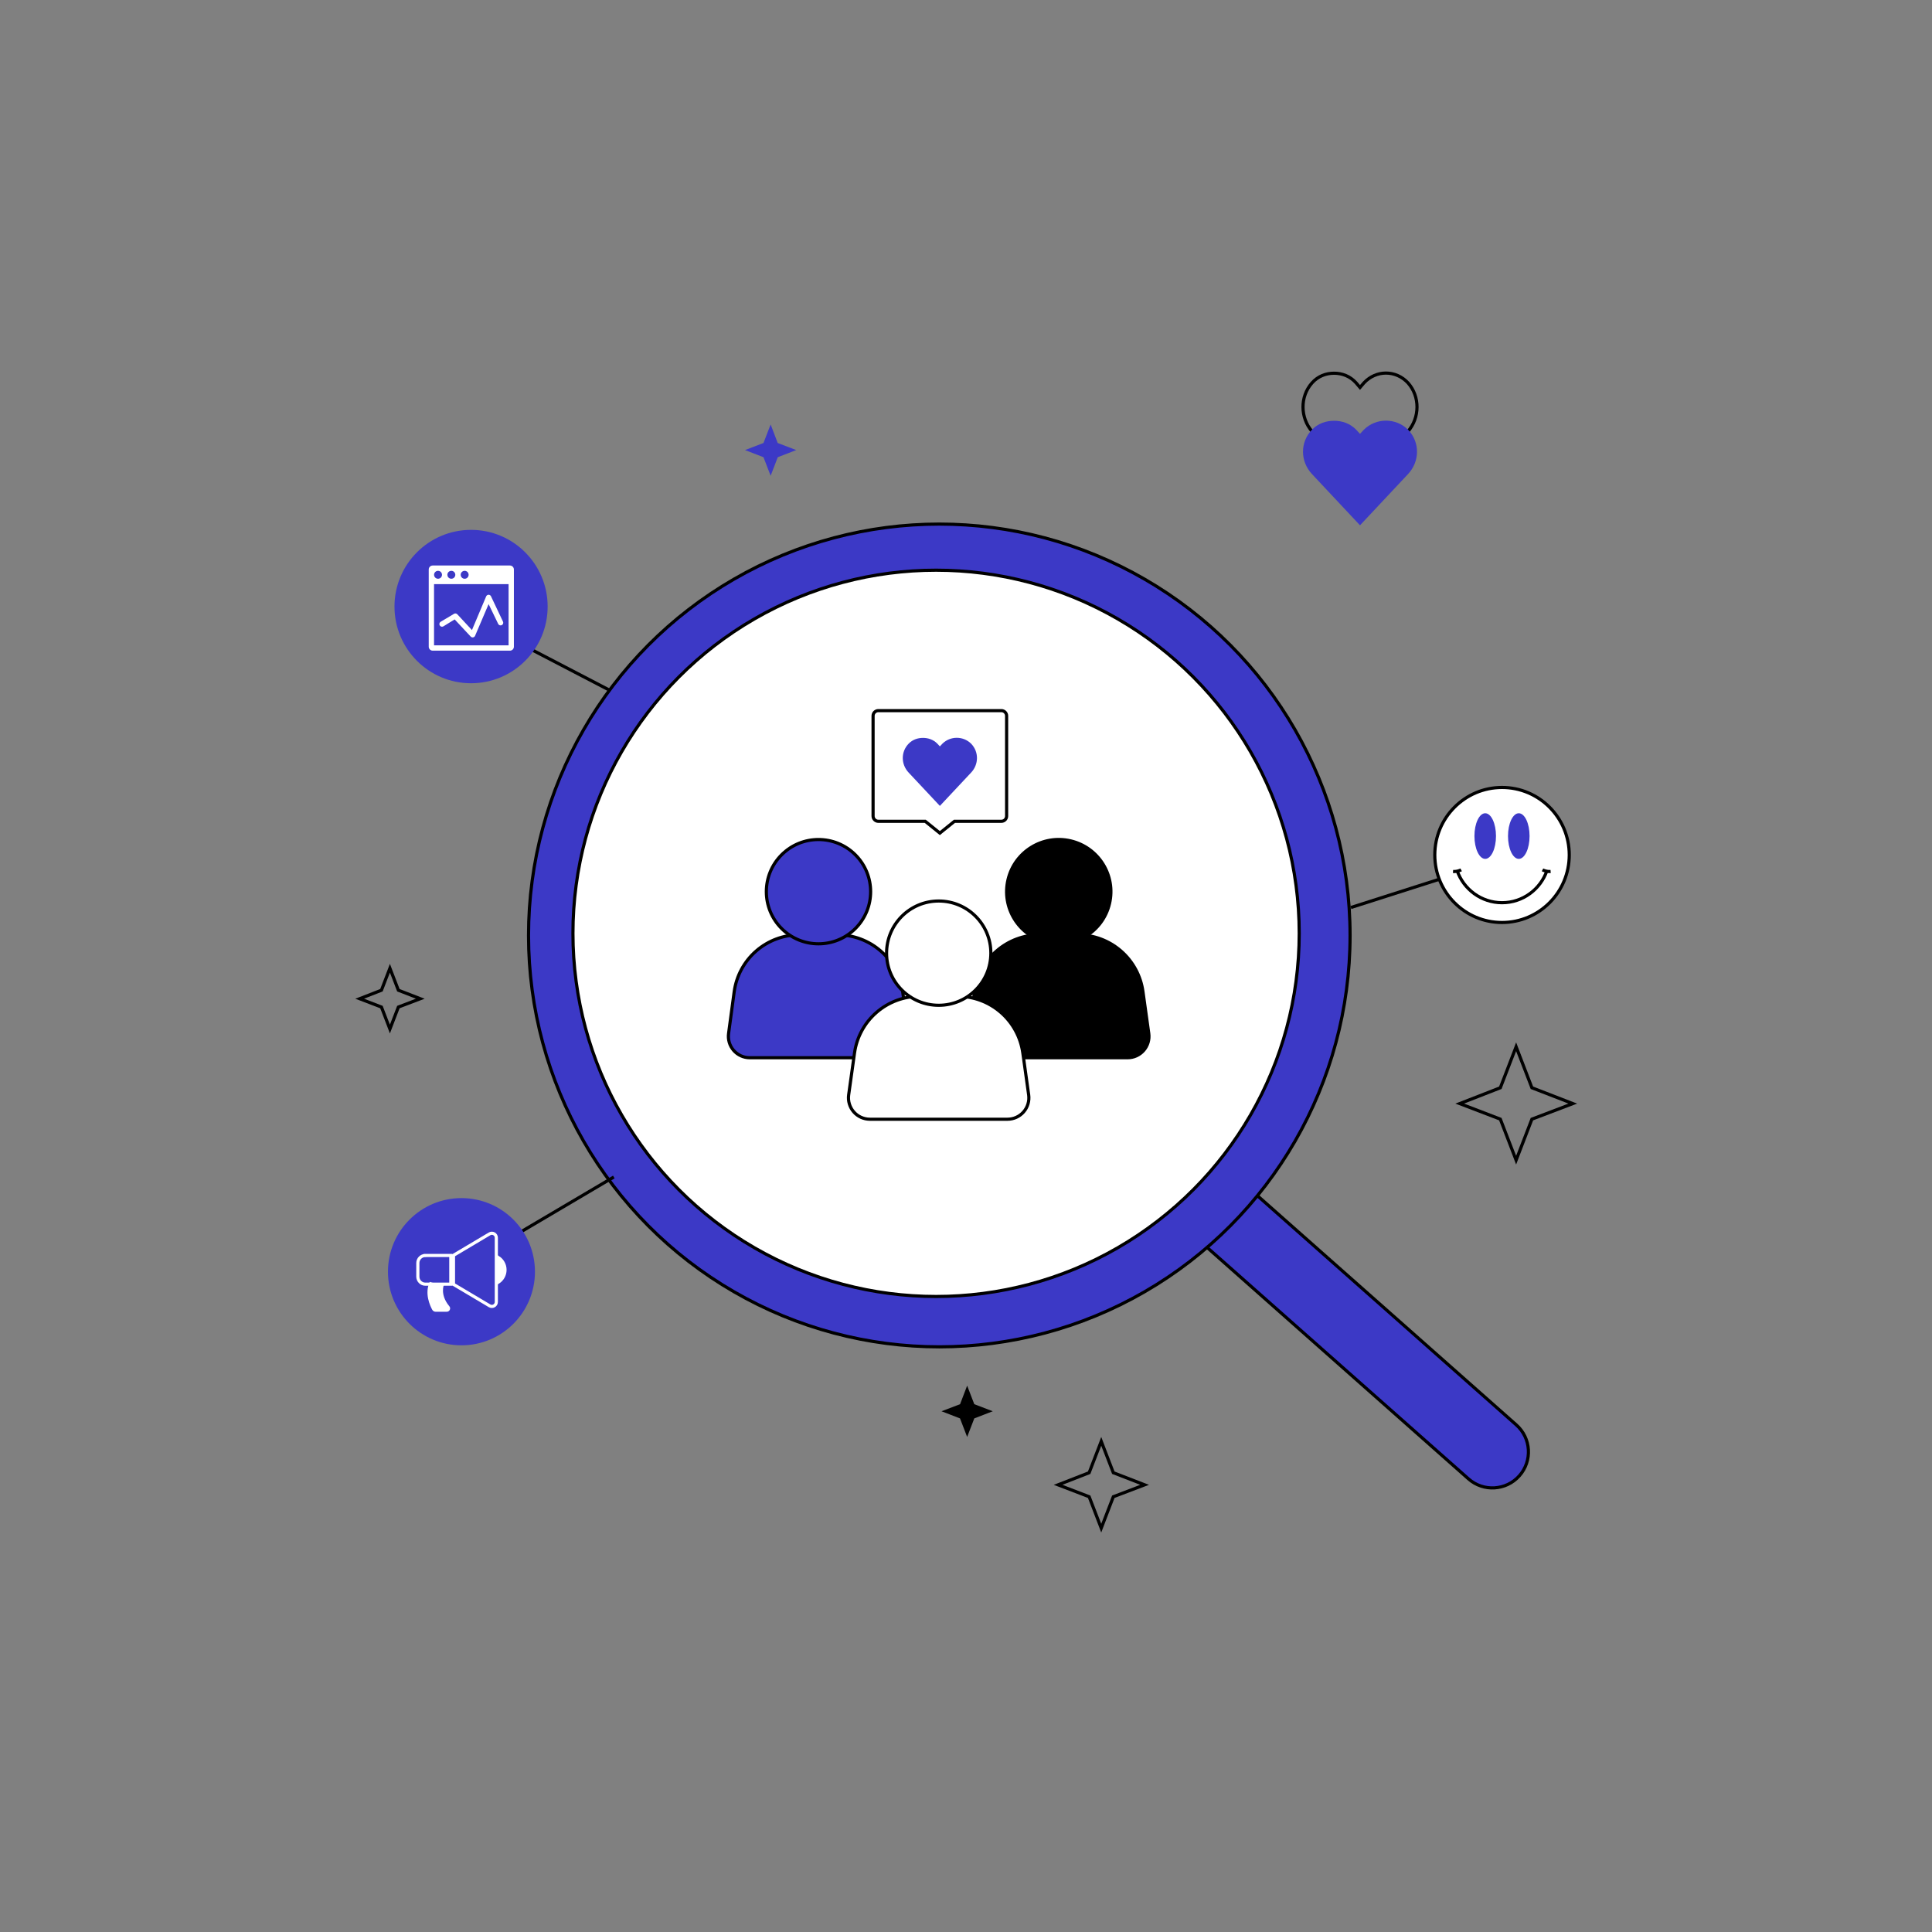 <svg width="435" height="435" viewBox="0 0 435 435" fill="none" xmlns="http://www.w3.org/2000/svg">
<rect x="0" y="0" width="435" height="435" fill="#808080" stroke="none"/>
<path d="M95.359 133.607L137.235 155.397" stroke="black" stroke-width="0.71"/>
<path d="M304.16 204.332L347.572 190.454" stroke="black" stroke-width="0.71"/>
<path d="M226.749 240.528L226.513 240.794L226.779 241.03L261.919 272.139L298.27 304.321L323.501 326.658L330.636 332.974C333.989 335.944 339.114 335.635 342.088 332.285C345.068 328.929 344.759 323.792 341.398 320.817L321.988 303.634L296.758 281.297L260.407 249.115L237.558 228.887L237.292 228.652L237.057 228.917L226.749 240.528Z" fill="#3C39C6" stroke="black" stroke-width="0.71"/>
<path d="M338.188 207.703C346.549 207.703 353.326 200.898 353.326 192.502C353.326 184.107 346.549 177.301 338.188 177.301C329.828 177.301 323.051 184.107 323.051 192.502C323.051 200.898 329.828 207.703 338.188 207.703Z" fill="white" stroke="black" stroke-width="0.71" stroke-miterlimit="10"/>
<path d="M348.301 196.031C346.842 200.23 342.861 203.249 338.19 203.249C333.518 203.249 329.537 200.23 328.078 196.031" stroke="black" stroke-width="0.71" stroke-miterlimit="10"/>
<path d="M347.305 195.848C347.305 195.848 348.149 196.298 349.13 196.221" stroke="black" stroke-width="0.71" stroke-miterlimit="10"/>
<path d="M328.985 195.848C328.985 195.848 328.141 196.298 327.16 196.221" stroke="black" stroke-width="0.71" stroke-miterlimit="10"/>
<path d="M341.963 193.38C343.303 193.38 344.39 191.08 344.39 188.244C344.39 185.407 343.303 183.108 341.963 183.108C340.622 183.108 339.535 185.407 339.535 188.244C339.535 191.08 340.622 193.38 341.963 193.38Z" fill="#3C39C6"/>
<path d="M334.404 193.38C335.745 193.38 336.831 191.08 336.831 188.244C336.831 185.407 335.745 183.108 334.404 183.108C333.063 183.108 331.977 185.407 331.977 188.244C331.977 191.08 333.063 193.38 334.404 193.38Z" fill="#3C39C6"/>
<path d="M87.79 218.005L89.64 222.809L89.696 222.956L89.843 223.013L94.628 224.866L89.845 226.686L89.697 226.743L89.64 226.891L87.79 231.695L85.94 226.891L85.883 226.743L85.736 226.687L80.984 224.866L85.738 223.012L85.884 222.955L85.94 222.809L87.79 218.005Z" stroke="black" stroke-width="0.71"/>
<path d="M341.363 235.683L344.917 244.915L354.121 248.48L344.917 251.982L341.363 261.214L337.808 251.982L328.668 248.48L337.808 244.915L341.363 235.683Z" stroke="black" stroke-width="0.71"/>
<ellipse cx="211.488" cy="210.624" rx="92.488" ry="92.624" fill="#3C39C6" stroke="black" stroke-width="0.71"/>
<circle cx="210.763" cy="210.146" r="81.763" fill="white" stroke="black" stroke-width="0.71"/>
<path d="M300.371 84.032C298.576 84.032 296.773 84.674 295.404 86.214C292.666 89.295 292.741 94.045 295.404 97.126L306.213 109.706L317.022 97.126C319.685 94.045 319.76 89.295 317.022 86.214C314.284 83.262 309.828 83.262 307.09 86.214L306.213 87.241L305.337 86.214C303.967 84.674 302.165 84.032 300.371 84.032Z" stroke="black" stroke-width="0.71"/>
<path d="M300.371 94.74C298.576 94.74 296.773 95.329 295.404 96.741C292.666 99.565 292.741 103.919 295.404 106.743L306.213 118.275L317.022 106.743C319.685 103.919 319.76 99.565 317.022 96.741C314.284 94.034 309.828 94.034 307.09 96.741L306.213 97.682L305.337 96.741C303.967 95.329 302.165 94.74 300.371 94.74Z" fill="#3C39C6"/>
<path d="M106.062 153.837C115.585 153.837 123.304 146.106 123.304 136.57C123.304 127.033 115.585 119.302 106.062 119.302C96.54 119.302 88.82 127.033 88.82 136.57C88.82 146.106 96.54 153.837 106.062 153.837Z" fill="#3C39C6"/>
<path d="M99.83 141.028L102.369 139.465L105.975 143.32C106.043 143.394 106.128 143.451 106.223 143.484C106.319 143.517 106.421 143.525 106.52 143.508C106.619 143.491 106.713 143.449 106.791 143.386C106.87 143.323 106.932 143.242 106.97 143.148L110.015 136.018L112.167 140.471C112.201 140.542 112.248 140.606 112.306 140.659C112.365 140.712 112.433 140.753 112.507 140.779C112.581 140.805 112.66 140.817 112.739 140.813C112.817 140.809 112.894 140.79 112.965 140.756C113.037 140.722 113.1 140.675 113.153 140.617C113.206 140.558 113.247 140.49 113.273 140.416C113.3 140.342 113.311 140.263 113.307 140.185C113.304 140.106 113.284 140.029 113.25 139.958L110.553 134.263C110.505 134.157 110.426 134.068 110.328 134.006C110.23 133.944 110.115 133.912 109.999 133.915C109.883 133.917 109.77 133.953 109.674 134.019C109.578 134.084 109.503 134.176 109.459 134.284L106.263 141.863L102.962 138.306C102.868 138.207 102.743 138.143 102.607 138.125C102.472 138.107 102.334 138.136 102.217 138.207L99.217 139.998C99.08 140.079 98.982 140.212 98.944 140.366C98.905 140.52 98.929 140.684 99.011 140.82C99.093 140.956 99.226 141.054 99.38 141.093C99.534 141.131 99.697 141.107 99.834 141.025L99.83 141.028Z" fill="white"/>
<path d="M114.81 127.327H97.427C97.189 127.327 96.962 127.421 96.793 127.589C96.626 127.757 96.531 127.984 96.531 128.222V145.606C96.531 145.844 96.626 146.072 96.793 146.239C96.962 146.407 97.189 146.502 97.427 146.502H114.81C115.048 146.502 115.276 146.407 115.444 146.239C115.612 146.072 115.706 145.844 115.706 145.606V128.226C115.706 128.108 115.684 127.991 115.639 127.882C115.594 127.773 115.528 127.674 115.445 127.59C115.362 127.507 115.263 127.44 115.154 127.395C115.045 127.35 114.928 127.327 114.81 127.327V127.327ZM104.62 128.52C104.797 128.52 104.97 128.573 105.118 128.671C105.265 128.77 105.38 128.91 105.447 129.073C105.515 129.237 105.533 129.417 105.498 129.591C105.464 129.764 105.379 129.924 105.253 130.049C105.128 130.174 104.969 130.26 104.795 130.294C104.621 130.329 104.441 130.311 104.278 130.243C104.114 130.175 103.974 130.061 103.876 129.913C103.777 129.766 103.725 129.593 103.725 129.416C103.726 129.179 103.821 128.953 103.989 128.786C104.157 128.619 104.384 128.525 104.62 128.525V128.52ZM101.622 128.52C101.8 128.52 101.973 128.573 102.12 128.671C102.267 128.77 102.382 128.91 102.45 129.073C102.517 129.237 102.535 129.417 102.501 129.591C102.466 129.764 102.381 129.924 102.256 130.049C102.13 130.174 101.971 130.26 101.797 130.294C101.623 130.329 101.443 130.311 101.28 130.243C101.116 130.175 100.976 130.061 100.878 129.913C100.779 129.766 100.727 129.593 100.727 129.416C100.728 129.18 100.823 128.953 100.99 128.787C101.158 128.62 101.384 128.526 101.62 128.525L101.622 128.52ZM98.626 128.52C98.803 128.52 98.976 128.573 99.123 128.671C99.27 128.77 99.385 128.91 99.453 129.073C99.521 129.237 99.538 129.417 99.504 129.591C99.469 129.764 99.384 129.924 99.259 130.049C99.134 130.174 98.974 130.26 98.8 130.294C98.627 130.329 98.447 130.311 98.283 130.243C98.119 130.175 97.98 130.061 97.881 129.913C97.783 129.766 97.73 129.593 97.73 129.416C97.731 129.179 97.826 128.953 97.994 128.786C98.162 128.619 98.389 128.525 98.626 128.525V128.52ZM114.511 145.305H97.726V131.523H114.511V145.305Z" fill="white"/>
<path d="M93.406 291.45L138.203 265.009" stroke="black" stroke-width="0.71"/>
<path d="M103.9 302.905C94.76 302.905 87.351 295.485 87.351 286.332C87.351 277.179 94.76 269.759 103.9 269.759C113.04 269.759 120.449 277.179 120.449 286.332C120.449 295.485 113.04 302.905 103.9 302.905Z" fill="#3C39C6"/>
<path d="M102.102 282.644V289.18L110.229 294.007C110.899 294.407 111.75 293.922 111.75 293.138V278.681C111.75 277.901 110.903 277.417 110.229 277.812L102.102 282.644Z" stroke="white" stroke-width="0.71"/>
<path d="M95.768 282.68C94.836 282.68 94.078 283.439 94.078 284.372V287.446C94.078 288.38 94.836 289.139 95.768 289.139H101.504V282.676H95.768V282.68Z" stroke="white" stroke-width="0.71"/>
<path d="M112.168 283.116V288.71C113.092 288.121 113.705 287.091 113.705 285.915C113.705 284.74 113.092 283.701 112.168 283.116Z" fill="white" stroke="white" stroke-width="0.71"/>
<path d="M99.622 289.152C99.622 289.152 98.561 291.527 100.9 294.338C101.118 294.597 100.928 294.993 100.59 294.993H98.085C97.895 294.993 97.726 294.892 97.633 294.726C97.173 293.886 95.915 291.204 97.088 288.768" fill="white"/>
<path d="M99.622 289.152C99.622 289.152 98.561 291.527 100.9 294.338C101.118 294.597 100.928 294.993 100.59 294.993H98.085C97.895 294.993 97.726 294.892 97.633 294.726C97.173 293.886 95.915 291.204 97.088 288.768" stroke="white" stroke-width="0.71"/>
<path d="M253.879 238.156H222.891C222.202 238.156 221.522 238.009 220.895 237.724C220.268 237.438 219.71 237.022 219.258 236.503C218.805 235.983 218.47 235.373 218.274 234.713C218.078 234.052 218.025 233.358 218.12 232.676L219.432 223.248C219.924 219.708 221.68 216.466 224.376 214.12C227.072 211.773 230.525 210.481 234.099 210.482H242.671C246.245 210.481 249.699 211.773 252.394 214.12C255.09 216.466 256.846 219.708 257.338 223.248L258.65 232.676C258.746 233.358 258.695 234.053 258.499 234.714C258.303 235.374 257.968 235.985 257.515 236.505C257.063 237.024 256.504 237.441 255.877 237.726C255.249 238.011 254.568 238.157 253.879 238.156V238.156Z" fill="black" stroke="black" stroke-width="0.71" stroke-linecap="round" stroke-linejoin="round"/>
<path d="M249.811 203.453C251.3 197.143 247.392 190.82 241.081 189.33C234.771 187.841 228.448 191.749 226.959 198.06C225.469 204.37 229.377 210.693 235.688 212.183C241.998 213.672 248.321 209.764 249.811 203.453Z" fill="black" stroke="black" stroke-width="0.71" stroke-linecap="round" stroke-linejoin="round"/>
<path d="M199.78 238.156H168.792C168.105 238.153 167.427 238.003 166.803 237.716C166.18 237.429 165.624 237.012 165.175 236.493C164.726 235.974 164.392 235.365 164.198 234.706C164.003 234.048 163.951 233.356 164.046 232.676L165.313 223.248C165.804 219.708 167.56 216.465 170.256 214.118C172.952 211.772 176.406 210.48 179.981 210.482H188.572C192.146 210.481 195.599 211.773 198.295 214.12C200.99 216.466 202.747 219.708 203.239 223.248L204.55 232.676C204.647 233.358 204.595 234.053 204.399 234.714C204.204 235.374 203.868 235.985 203.416 236.505C202.963 237.024 202.405 237.441 201.777 237.726C201.15 238.011 200.469 238.157 199.78 238.156V238.156Z" fill="#3C39C6" stroke="black" stroke-width="0.71" stroke-linecap="round" stroke-linejoin="round"/>
<path d="M192.588 209.065C197.173 204.48 197.173 197.047 192.588 192.462C188.003 187.877 180.57 187.877 175.985 192.462C171.4 197.047 171.4 204.48 175.985 209.065C180.57 213.65 188.003 213.65 192.588 209.065Z" fill="#3C39C6" stroke="black" stroke-width="0.71" stroke-linecap="round" stroke-linejoin="round"/>
<path d="M226.839 252H195.851C195.163 251.999 194.483 251.851 193.856 251.566C193.23 251.28 192.672 250.864 192.22 250.344C191.768 249.825 191.433 249.215 191.236 248.555C191.039 247.896 190.986 247.202 191.08 246.52L192.398 237.086C192.889 233.546 194.645 230.303 197.341 227.956C200.037 225.609 203.491 224.318 207.065 224.319H215.631C219.205 224.32 222.657 225.613 225.353 227.959C228.048 230.305 229.805 233.547 230.298 237.086L231.61 246.52C231.705 247.202 231.653 247.896 231.457 248.557C231.261 249.217 230.925 249.827 230.473 250.347C230.021 250.866 229.462 251.282 228.835 251.568C228.209 251.853 227.528 252 226.839 252V252Z" fill="white" stroke="black" stroke-width="0.71" stroke-linecap="round" stroke-linejoin="round"/>
<path d="M211.357 226.347C217.841 226.347 223.097 221.091 223.097 214.607C223.097 208.123 217.841 202.867 211.357 202.867C204.873 202.867 199.617 208.123 199.617 214.607C199.617 221.091 204.873 226.347 211.357 226.347Z" fill="white" stroke="black" stroke-width="0.71" stroke-linecap="round" stroke-linejoin="round"/>
<path d="M225.464 184.92H214.902L211.612 187.574L208.322 184.92H197.761C197.109 184.92 196.578 184.389 196.578 183.737V161.182C196.578 160.531 197.109 160 197.761 160H225.464C226.115 160 226.646 160.531 226.646 161.182V183.737C226.646 184.397 226.115 184.92 225.464 184.92Z" fill="white" stroke="black" stroke-width="0.71" stroke-miterlimit="10"/>
<path d="M207.816 166.139C206.648 166.139 205.475 166.522 204.584 167.441C202.802 169.279 202.851 172.112 204.584 173.95L211.618 181.455L218.652 173.95C220.386 172.112 220.434 169.279 218.652 167.441C216.871 165.679 213.97 165.679 212.188 167.441L211.618 168.053L211.048 167.441C210.156 166.522 208.983 166.139 207.816 166.139Z" fill="#3C39C6"/>
<path d="M217.758 311.987L219.366 316.16L223.523 317.752L219.366 319.36L217.758 323.534L216.15 319.36L211.992 317.752L216.166 316.16L217.758 311.987Z" fill="black"/>
<path d="M173.512 95.569L171.904 99.743L167.746 101.335L171.904 102.943L173.512 107.117L175.12 102.943L179.277 101.335L175.103 99.743L173.512 95.569Z" fill="#3C39C6"/>
<path d="M247.95 324.522L250.615 331.443L250.671 331.589L250.818 331.646L257.713 334.317L250.82 336.94L250.672 336.996L250.615 337.144L247.95 344.065L245.285 337.144L245.229 336.997L245.081 336.94L238.235 334.317L245.083 331.646L245.229 331.589L245.285 331.443L247.95 324.522Z" stroke="black" stroke-width="0.71"/>
</svg>
